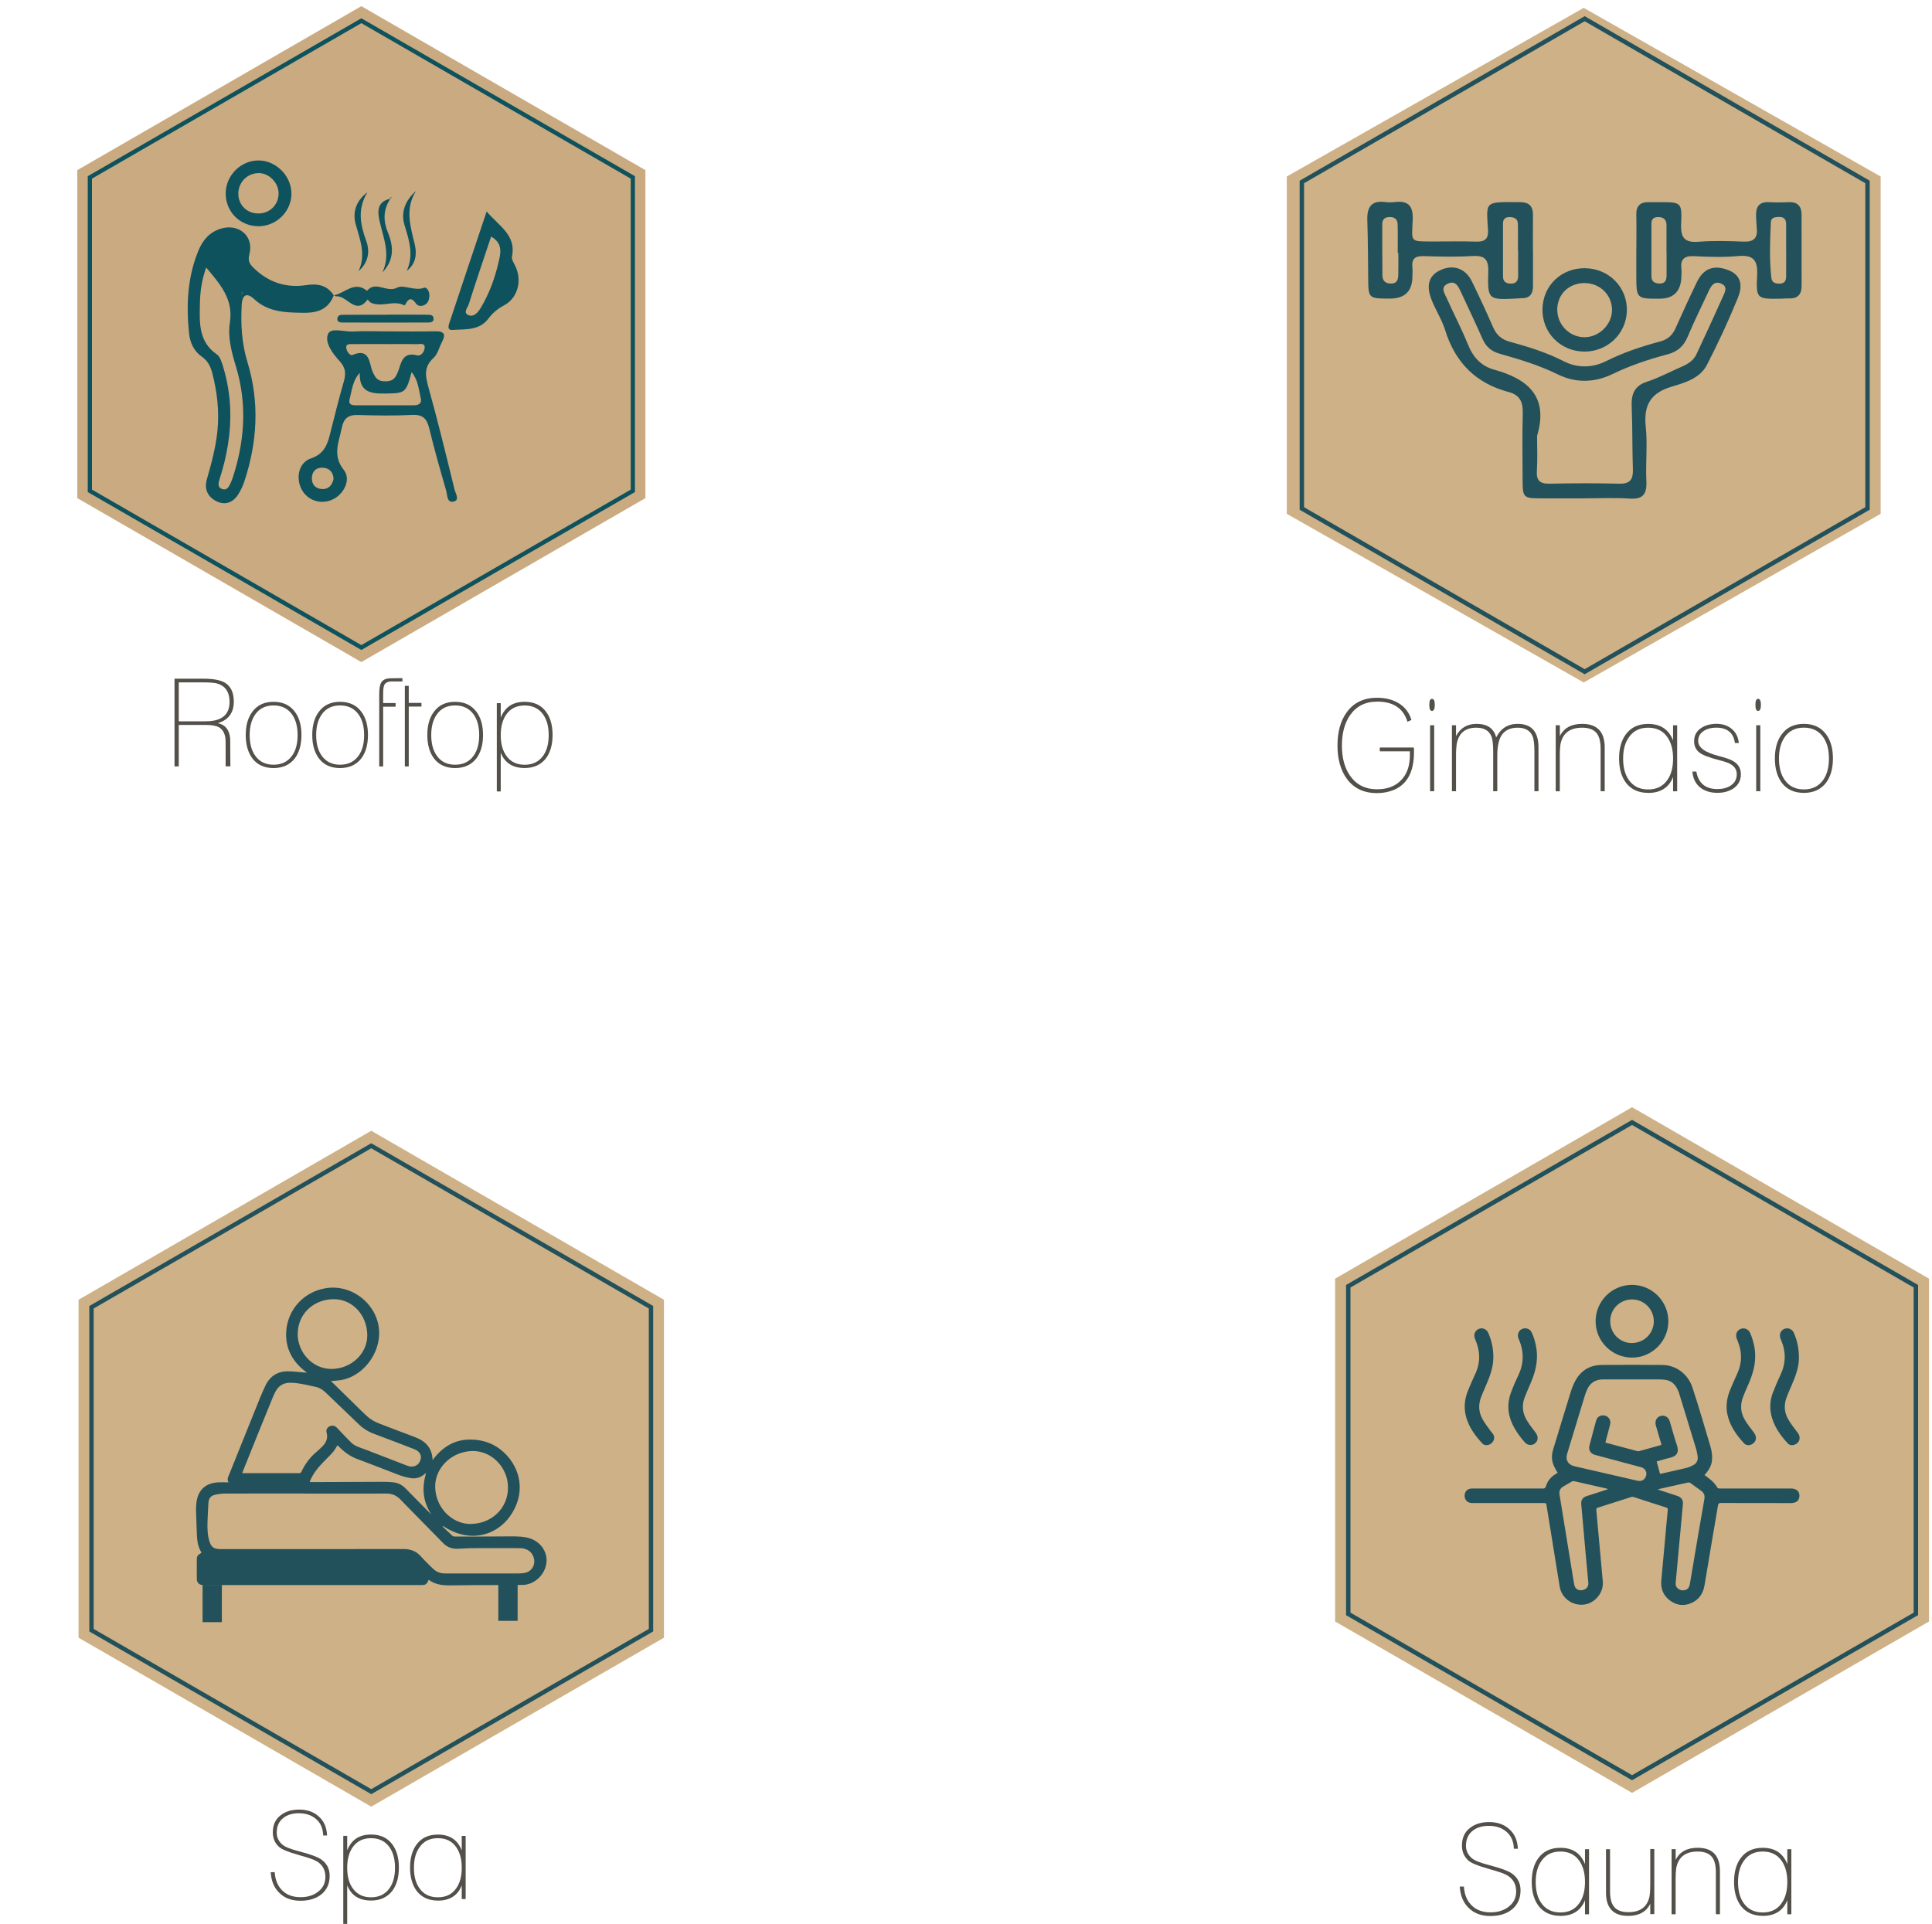 <svg width="246" height="245" viewBox="0 0 246 245" fill="none" xmlns="http://www.w3.org/2000/svg">
<path d="M82.179 63.435V21.665L46.01 0.785L9.841 21.665V63.435L46.01 84.314L82.179 63.435Z" fill="#CAAA80"/>
<path d="M42.509 37.582C41.553 40.111 39.308 39.859 37.321 39.8C35.565 39.746 33.803 39.424 32.38 38.103C31.467 37.254 30.85 37.448 30.774 38.844C30.646 41.298 30.774 43.715 31.5 46.083C33.068 51.212 32.778 56.297 31.102 61.34C30.919 61.899 30.656 62.441 30.345 62.94C29.69 63.988 28.691 64.385 27.585 63.843C26.473 63.295 25.968 62.334 26.344 61.023C26.935 58.966 27.493 56.91 27.697 54.761C27.928 52.297 27.649 49.896 27.031 47.517C26.822 46.706 26.478 45.965 25.732 45.449C24.679 44.724 24.191 43.629 24.067 42.41C23.707 38.822 23.868 35.283 25.275 31.889C25.828 30.563 26.677 29.57 28.1 29.124C30.366 28.415 32.348 30.042 31.763 32.34C31.532 33.237 31.773 33.602 32.294 34.118C34.169 35.965 36.446 36.701 38.991 36.309C40.5 36.078 41.644 36.331 42.503 37.609V37.577L42.509 37.582ZM26.258 34.064C25.673 35.675 25.479 37.184 25.453 38.715C25.404 41.105 25.265 43.505 27.611 45.133C28.036 45.428 28.234 46.131 28.406 46.69C28.943 48.457 29.249 50.272 29.314 52.13C29.416 55.137 28.906 58.048 27.993 60.905C27.837 61.399 27.611 62.06 28.304 62.285C28.959 62.5 29.201 61.872 29.421 61.388C29.588 61.007 29.711 60.61 29.829 60.212C31.199 55.728 31.414 51.217 30.049 46.69C29.496 44.859 28.975 42.963 29.271 41.073C29.738 38.092 28.041 36.202 26.258 34.07V34.064ZM30.979 37.308C30.898 37.26 30.812 37.211 30.732 37.168C30.721 37.249 30.694 37.335 30.705 37.415C30.705 37.448 30.812 37.501 30.828 37.491C30.887 37.442 30.93 37.373 30.979 37.313V37.308Z" fill="#0D525D"/>
<path d="M49.184 42.2C51.262 42.2 53.346 42.233 55.424 42.19C56.59 42.163 56.783 42.603 56.273 43.559C55.913 44.241 55.73 45.1 55.199 45.584C53.985 46.69 54.135 47.807 54.527 49.225C55.736 53.569 56.804 57.952 57.873 62.334C57.991 62.822 58.566 63.671 57.782 63.87C56.896 64.095 56.971 63.042 56.815 62.495C56.058 59.874 55.306 57.248 54.667 54.595C54.371 53.371 53.894 52.775 52.519 52.839C50.204 52.952 47.884 52.919 45.57 52.85C44.329 52.812 43.755 53.285 43.513 54.509C43.158 56.319 42.283 57.962 43.776 59.847C44.764 61.093 43.749 63.026 42.245 63.655C40.774 64.272 39.147 63.708 38.411 62.334C37.638 60.878 38.019 58.907 39.571 58.386C41.413 57.769 41.741 56.432 42.111 54.923C42.643 52.791 43.18 50.664 43.787 48.553C44.071 47.555 43.996 46.803 43.239 45.981C42.364 45.031 41.333 43.661 41.751 42.566C42.1 41.647 43.797 42.276 44.893 42.217C46.316 42.141 47.745 42.195 49.168 42.2H49.184ZM49.184 43.817C47.761 43.817 46.338 43.806 44.92 43.822C44.587 43.822 44.082 43.747 44.082 44.22C44.082 44.703 44.555 45.353 44.904 45.202C47.116 44.241 47.014 46.336 47.417 47.265C47.814 48.178 48.094 48.575 49.109 48.559C50.048 48.543 50.333 48.178 50.677 47.329C51.069 46.357 51.187 44.751 53.066 45.245C53.652 45.396 54.071 44.746 54.076 44.23C54.087 43.64 53.459 43.833 53.093 43.828C51.788 43.801 50.489 43.817 49.184 43.822V43.817ZM45.811 47.474C44.866 48.521 44.807 49.719 44.517 50.836C44.329 51.556 44.839 51.614 45.344 51.614C47.777 51.62 50.204 51.614 52.637 51.614C53.255 51.614 53.749 51.427 53.571 50.696C53.314 49.601 53.255 48.419 52.411 47.388C51.692 50.052 51.606 50.084 49.017 50.116C47.256 50.138 45.72 49.961 45.806 47.474H45.811ZM42.476 60.97C42.412 60.175 42.004 59.643 41.188 59.568C40.366 59.493 39.797 59.906 39.716 60.744C39.636 61.646 40.14 62.242 41.037 62.28C41.843 62.312 42.31 61.775 42.476 60.97Z" fill="#0D525D"/>
<path d="M61.96 26.933C63.619 28.855 65.762 29.978 65.187 32.69C65.118 33.028 65.413 33.468 65.595 33.839C66.508 35.692 65.966 37.937 64.162 38.898C63.34 39.338 62.728 39.854 62.18 40.579C61.025 42.12 59.237 41.905 57.62 42.018C56.842 42.072 57.143 41.347 57.277 40.949C58.786 36.395 60.316 31.852 61.965 26.933H61.96ZM62.534 30.128C61.562 33.039 60.59 35.88 59.688 38.742C59.554 39.166 58.925 39.827 59.64 40.128C60.311 40.412 60.843 39.822 61.197 39.231C62.309 37.383 63.039 35.364 63.506 33.286C63.732 32.292 64.081 30.998 62.534 30.128Z" fill="#0D525D"/>
<path d="M32.842 28.807C30.501 28.769 28.707 26.922 28.739 24.581C28.771 22.298 30.705 20.402 32.971 20.435C35.205 20.467 37.138 22.459 37.106 24.704C37.074 26.992 35.146 28.845 32.842 28.812V28.807ZM32.912 22.046C31.473 22.062 30.34 23.222 30.345 24.672C30.35 26.143 31.483 27.223 32.976 27.185C34.378 27.148 35.441 26.084 35.474 24.688C35.506 23.297 34.276 22.03 32.912 22.04V22.046Z" fill="#0D525D"/>
<path d="M42.508 37.582C42.508 37.582 42.508 37.609 42.508 37.614C43.91 37.346 45.118 35.713 46.735 37.034C47.836 35.692 49.232 37.34 50.591 36.626C51.391 36.202 52.787 37.099 54.001 36.648C54.328 36.524 54.667 37.093 54.672 37.544C54.678 38.028 54.565 38.527 54.135 38.79C53.775 39.016 53.238 39.043 52.986 38.678C52.417 37.85 52.014 37.963 51.611 38.774C51.59 38.823 51.498 38.892 51.477 38.882C50.124 38.189 48.657 39.145 47.304 38.586C47.111 38.506 46.971 38.296 46.81 38.146C45.258 40.219 44.179 37.582 42.815 37.738C42.718 37.748 42.605 37.636 42.503 37.582H42.508Z" fill="#0D525D"/>
<path d="M49.302 40.068C50.961 40.068 52.621 40.058 54.286 40.079C54.678 40.079 55.231 40.036 55.209 40.632C55.193 41.078 54.71 41.073 54.371 41.073C50.811 41.083 47.256 41.078 43.695 41.073C43.357 41.073 42.906 41.062 42.96 40.552C43.008 40.079 43.448 40.095 43.787 40.09C45.623 40.074 47.465 40.084 49.302 40.084C49.302 40.084 49.302 40.084 49.302 40.079V40.068Z" fill="#0D525D"/>
<path d="M46.783 24.489C45.5 26.568 45.854 28.56 46.628 30.665C47.116 31.986 46.934 33.415 45.656 34.526C46.633 32.426 45.838 30.526 45.29 28.555C44.861 26.992 45.36 25.553 46.778 24.489H46.783Z" fill="#0D525D"/>
<path d="M52.97 24.307C51.52 26.621 52.277 28.861 52.819 31.175C53.083 32.287 52.986 33.592 51.794 34.483C52.723 32.448 52.089 30.579 51.498 28.635C51.015 27.04 51.59 25.536 52.975 24.307H52.97Z" fill="#0D525D"/>
<path d="M49.721 25.3C48.765 26.691 48.786 28.141 49.409 29.656C50.134 31.428 50.183 33.146 48.684 34.698C49.737 32.502 48.889 30.493 48.389 28.399C48.126 27.287 47.788 25.708 49.694 25.311L49.721 25.295V25.3Z" fill="#0D525D"/>
<path d="M49.694 25.316C49.748 25.268 49.801 25.22 49.855 25.171C49.812 25.145 49.764 25.118 49.721 25.091C49.721 25.161 49.721 25.23 49.721 25.3L49.694 25.311V25.316Z" fill="#0D525D"/>
<path d="M30.979 37.308C30.93 37.373 30.887 37.442 30.828 37.485C30.812 37.496 30.705 37.442 30.705 37.41C30.694 37.33 30.721 37.244 30.732 37.163C30.812 37.211 30.898 37.26 30.979 37.303V37.308Z" fill="#0D525D"/>
<path d="M22.762 92.321V97.6H22.22V86.43H25.941C27.176 86.43 28.084 86.607 28.664 86.957C29.4 87.413 29.77 88.208 29.77 89.346C29.77 90.764 29.094 91.682 27.735 92.096C28.675 92.284 29.201 92.923 29.303 94.024C29.314 94.078 29.319 94.555 29.319 95.468L29.335 97.595H28.728V95.092C28.728 94.792 28.729 94.55 28.723 94.373C28.723 94.19 28.712 94.061 28.702 93.975C28.589 93.293 28.299 92.832 27.832 92.595C27.472 92.407 26.902 92.316 26.129 92.316H22.767L22.762 92.321ZM26.204 91.854C28.218 91.854 29.228 91.032 29.228 89.395C29.228 88.014 28.605 87.209 27.354 86.978C27.209 86.957 27.015 86.94 26.779 86.924C26.543 86.908 26.264 86.903 25.941 86.903H22.762V91.859H26.204V91.854Z" fill="#535049"/>
<path d="M32.128 90.646C32.751 89.797 33.648 89.373 34.829 89.373C36.011 89.373 36.918 89.797 37.547 90.646C38.105 91.392 38.384 92.375 38.384 93.6C38.384 94.824 38.105 95.812 37.547 96.569C36.902 97.396 36 97.81 34.829 97.81C33.658 97.81 32.745 97.396 32.128 96.569C31.569 95.812 31.29 94.824 31.29 93.6C31.29 92.375 31.569 91.392 32.128 90.646ZM32.488 96.225C33.025 96.999 33.809 97.385 34.834 97.385C35.86 97.385 36.644 96.999 37.197 96.225C37.665 95.565 37.895 94.695 37.895 93.61C37.895 92.525 37.665 91.666 37.197 90.995C36.65 90.222 35.86 89.835 34.834 89.835C33.809 89.835 33.019 90.222 32.488 90.995C32.02 91.666 31.79 92.536 31.79 93.61C31.79 94.684 32.02 95.565 32.488 96.225Z" fill="#535049"/>
<path d="M40.597 90.646C41.22 89.797 42.117 89.373 43.298 89.373C44.48 89.373 45.387 89.797 46.015 90.646C46.574 91.392 46.853 92.375 46.853 93.6C46.853 94.824 46.574 95.812 46.015 96.569C45.371 97.396 44.469 97.81 43.298 97.81C42.127 97.81 41.214 97.396 40.597 96.569C40.038 95.812 39.759 94.824 39.759 93.6C39.759 92.375 40.038 91.392 40.597 90.646ZM40.957 96.225C41.494 96.999 42.278 97.385 43.303 97.385C44.329 97.385 45.113 96.999 45.666 96.225C46.134 95.565 46.364 94.695 46.364 93.61C46.364 92.525 46.134 91.666 45.666 90.995C45.119 90.222 44.329 89.835 43.303 89.835C42.278 89.835 41.488 90.222 40.957 90.995C40.489 91.666 40.258 92.536 40.258 93.61C40.258 94.684 40.489 95.565 40.957 96.225Z" fill="#535049"/>
<path d="M48.529 86.935C48.733 86.564 49.157 86.376 49.812 86.376L51.241 86.36V86.779H49.887C49.399 86.779 49.082 86.935 48.926 87.241C48.835 87.445 48.786 87.826 48.786 88.385V89.529H50.371V89.996H48.786V97.606H48.287V88.412C48.287 87.708 48.367 87.214 48.529 86.935Z" fill="#535049"/>
<path d="M52.046 87.338V89.513H53.663V89.98H52.046V97.606H51.547V87.338H52.046Z" fill="#535049"/>
<path d="M55.247 90.646C55.87 89.797 56.767 89.373 57.948 89.373C59.13 89.373 60.037 89.797 60.666 90.646C61.224 91.392 61.503 92.375 61.503 93.6C61.503 94.824 61.224 95.812 60.666 96.569C60.021 97.396 59.119 97.81 57.948 97.81C56.777 97.81 55.864 97.396 55.247 96.569C54.688 95.812 54.409 94.824 54.409 93.6C54.409 92.375 54.688 91.392 55.247 90.646ZM55.607 96.225C56.144 96.999 56.928 97.385 57.953 97.385C58.979 97.385 59.763 96.999 60.316 96.225C60.784 95.565 61.015 94.695 61.015 93.61C61.015 92.525 60.784 91.666 60.316 90.995C59.769 90.222 58.979 89.835 57.953 89.835C56.928 89.835 56.138 90.222 55.607 90.995C55.139 91.666 54.909 92.536 54.909 93.61C54.909 94.684 55.139 95.565 55.607 96.225Z" fill="#535049"/>
<path d="M63.259 89.545H63.759V91.392C64.285 90.044 65.3 89.373 66.804 89.373C67.996 89.373 68.898 89.792 69.521 90.63C70.08 91.376 70.359 92.364 70.359 93.594C70.359 94.824 70.08 95.807 69.521 96.564C68.877 97.391 67.974 97.804 66.804 97.804C65.289 97.804 64.274 97.155 63.759 95.86V100.785H63.259V89.54V89.545ZM64.457 96.231C64.994 97.004 65.778 97.391 66.804 97.391C67.829 97.391 68.614 97.004 69.167 96.231C69.634 95.57 69.865 94.7 69.865 93.616C69.865 92.531 69.634 91.671 69.167 91C68.619 90.227 67.829 89.84 66.804 89.84C65.778 89.84 64.989 90.227 64.457 91C63.99 91.671 63.759 92.541 63.759 93.616C63.759 94.69 63.99 95.57 64.457 96.231Z" fill="#535049"/>
<path d="M80.579 62.506V22.594L46.01 2.638L11.441 22.594V62.506L46.01 82.462L80.579 62.506Z" stroke="#0D525D" stroke-width="0.537" stroke-miterlimit="10"/>
<path d="M239.462 65.434V22.478L201.652 1L163.843 22.478V65.434L201.652 86.912L239.462 65.434Z" fill="#CEB186"/>
<path d="M201.697 63.465C199.901 63.465 198.1 63.465 196.304 63.465C193.921 63.459 193.876 63.415 193.87 60.947C193.87 58.189 193.814 55.425 193.893 52.667C193.937 51.263 193.562 50.312 192.119 49.931C187.929 48.829 185.288 46.172 184.007 42.032C183.576 40.633 182.714 39.374 182.211 37.992C181.685 36.554 181.758 35.161 183.402 34.4C185.059 33.634 186.608 34.182 187.414 35.833C188.337 37.735 189.243 39.654 190.077 41.595C190.519 42.625 191.146 43.223 192.259 43.525C194.609 44.163 196.925 44.885 199.118 46.009C200.858 46.899 202.788 46.854 204.523 45.981C206.721 44.879 209.026 44.118 211.382 43.486C212.344 43.229 212.937 42.709 213.334 41.825C214.224 39.833 215.13 37.847 216.081 35.889C216.926 34.149 218.252 33.696 220.07 34.4C221.872 35.1 221.833 36.588 221.284 37.925C220.098 40.829 218.778 43.693 217.334 46.479C216.445 48.197 214.52 48.74 212.842 49.243C210.156 50.049 209.267 51.61 209.552 54.334C209.793 56.623 209.519 58.956 209.631 61.261C209.709 62.906 209.222 63.616 207.471 63.493C205.552 63.364 203.622 63.465 201.692 63.465H201.697ZM195.711 55.498C195.711 56.975 195.789 58.458 195.688 59.923C195.599 61.199 196.075 61.624 197.322 61.596C200.276 61.535 203.23 61.524 206.184 61.596C207.588 61.636 207.958 61.02 207.913 59.75C207.823 57.121 207.874 54.491 207.762 51.861C207.695 50.284 208.014 49.159 209.72 48.605C211.236 48.119 212.657 47.33 214.134 46.698C214.923 46.356 215.634 45.914 216.003 45.12C217.144 42.681 218.28 40.236 219.377 37.774C219.617 37.231 220.048 36.51 219.17 36.124C218.297 35.732 217.894 36.364 217.575 37.052C216.685 38.971 215.734 40.868 214.918 42.821C214.408 44.051 213.659 44.767 212.338 45.12C209.921 45.758 207.555 46.552 205.289 47.649C203.046 48.734 200.634 48.796 198.391 47.694C196.007 46.524 193.507 45.763 190.978 45.053C189.887 44.751 189.204 44.152 188.757 43.134C187.878 41.136 186.933 39.173 186.021 37.192C185.685 36.47 185.327 35.67 184.337 36.129C183.363 36.582 183.928 37.343 184.197 37.942C185.087 39.934 186.105 41.869 186.922 43.889C187.571 45.5 188.6 46.625 190.256 47.078C194.598 48.27 197.199 50.552 195.716 55.498H195.711Z" fill="#22515B"/>
<path d="M195.196 31.821C195.196 33.36 195.196 34.904 195.196 36.443C195.196 37.461 194.749 38.009 193.686 37.981C193.495 37.975 193.3 38.004 193.109 38.015C189.49 38.194 189.4 38.194 189.501 34.591C189.545 32.923 188.969 32.51 187.419 32.605C185.372 32.728 183.313 32.683 181.26 32.616C180.169 32.582 179.721 32.974 179.839 34.054C179.883 34.434 179.844 34.826 179.839 35.206C179.839 37.093 178.871 38.033 176.935 38.026C174.233 38.015 174.233 38.004 174.21 35.396C174.188 32.957 174.182 30.518 174.098 28.084C174.042 26.422 174.568 25.477 176.415 25.734C176.795 25.785 177.187 25.779 177.567 25.734C179.302 25.522 179.951 26.188 179.878 28.006C179.76 30.932 179.43 30.736 182.675 30.753C184.41 30.758 186.144 30.708 187.873 30.77C188.969 30.809 189.545 30.529 189.467 29.281C189.238 25.544 188.98 25.718 193.574 25.745C194.709 25.751 195.207 26.277 195.191 27.396C195.168 28.873 195.191 30.35 195.185 31.827L195.196 31.821ZM178.048 32.207C178.048 32.207 177.998 32.207 177.97 32.207C177.97 30.993 177.992 29.774 177.959 28.56C177.942 27.961 177.606 27.637 176.969 27.642C176.342 27.642 176.001 27.911 176.001 28.548C176.001 30.73 176.001 32.912 176.023 35.094C176.034 35.782 176.431 36.124 177.148 36.107C177.981 36.084 178.026 35.492 178.043 34.904C178.065 34.009 178.048 33.108 178.048 32.213V32.207ZM193.305 31.944C193.305 31.944 193.288 31.944 193.277 31.944C193.277 30.792 193.3 29.634 193.266 28.481C193.249 27.832 192.79 27.653 192.203 27.648C191.627 27.642 191.375 27.933 191.375 28.459C191.369 30.702 191.369 32.946 191.375 35.195C191.375 35.822 191.711 36.101 192.337 36.118C193.12 36.135 193.316 35.693 193.305 35.022C193.294 33.998 193.305 32.968 193.305 31.944Z" fill="#22515B"/>
<path d="M208.355 31.771C208.355 30.3 208.383 28.823 208.349 27.351C208.321 26.199 208.864 25.712 209.977 25.745C210.425 25.762 210.873 25.745 211.326 25.745C214.073 25.745 214.179 25.745 214.056 28.526C213.983 30.266 214.487 30.932 216.288 30.786C218.202 30.635 220.132 30.697 222.056 30.77C223.326 30.814 223.813 30.294 223.69 29.074C223.64 28.565 223.623 28.05 223.601 27.541C223.55 26.4 223.936 25.678 225.24 25.745C226.073 25.79 226.907 25.785 227.741 25.745C228.893 25.69 229.385 26.26 229.391 27.357C229.391 30.367 229.391 33.382 229.397 36.392C229.397 37.506 228.888 38.054 227.752 38.004C227.433 37.987 227.114 38.032 226.79 38.037C223.707 38.087 223.584 38.082 223.735 35.055C223.835 33.097 223.231 32.426 221.268 32.61C219.421 32.778 217.547 32.717 215.695 32.621C214.403 32.56 213.938 33.063 214.095 34.289C214.129 34.54 214.095 34.803 214.095 35.055C214.088 37.036 213.163 38.03 211.32 38.037C208.372 38.048 208.355 38.032 208.349 35.05C208.349 33.959 208.349 32.873 208.349 31.782L208.355 31.771ZM227.427 31.978C227.427 30.826 227.427 29.679 227.427 28.526C227.427 27.899 227.12 27.603 226.476 27.631C226.001 27.653 225.508 27.704 225.48 28.28C225.374 30.641 225.279 33.002 225.542 35.357C225.615 36.029 226.085 36.141 226.65 36.118C227.22 36.096 227.422 35.732 227.427 35.234C227.438 34.149 227.427 33.063 227.433 31.978H227.427ZM212.204 32.129C212.204 32.129 212.198 32.129 212.193 32.129C212.193 30.977 212.193 29.824 212.193 28.672C212.193 27.955 211.824 27.642 211.113 27.648C210.548 27.648 210.274 27.922 210.274 28.453C210.268 30.691 210.268 32.935 210.274 35.173C210.274 35.794 210.638 36.079 211.247 36.107C212.042 36.146 212.21 35.665 212.204 35.01C212.198 34.048 212.204 33.091 212.204 32.129Z" fill="#22515B"/>
<path d="M201.899 34.16C204.92 34.221 207.253 36.655 207.146 39.637C207.04 42.535 204.662 44.79 201.725 44.773C198.698 44.756 196.349 42.373 196.399 39.369C196.455 36.347 198.827 34.093 201.893 34.154L201.899 34.16ZM201.776 36.045C199.795 36.045 198.335 37.427 198.284 39.352C198.234 41.299 199.812 42.938 201.742 42.944C203.655 42.949 205.3 41.282 205.255 39.385C205.211 37.505 203.689 36.051 201.77 36.051L201.776 36.045Z" fill="#22515B"/>
<path d="M175.346 89.352C173.847 89.352 172.7 89.928 171.9 91.08C171.212 92.07 170.865 93.357 170.865 94.941C170.865 96.524 171.212 97.805 171.9 98.784C172.7 99.937 173.847 100.513 175.346 100.513C176.661 100.513 177.69 100.116 178.434 99.321C179.156 98.56 179.52 97.509 179.52 96.177V95.679H175.687V95.192H180.023C180.034 95.299 180.04 95.405 180.04 95.5V95.791C180.04 98.264 179.195 99.858 177.506 100.58C176.829 100.86 176.107 101 175.34 101C173.662 101 172.381 100.395 171.497 99.187C170.702 98.096 170.3 96.686 170.3 94.946C170.3 93.206 170.691 91.785 171.48 90.705C172.364 89.475 173.656 88.859 175.346 88.859C176.392 88.859 177.293 89.083 178.048 89.525C178.871 90.012 179.425 90.728 179.716 91.679L179.212 91.919C178.692 90.202 177.405 89.346 175.346 89.346V89.352Z" fill="#53504A"/>
<path d="M182.334 88.993C182.569 88.993 182.692 89.245 182.692 89.754C182.692 90.263 182.574 90.532 182.334 90.532C182.093 90.532 181.993 90.275 181.993 89.754C181.993 89.234 182.105 88.993 182.334 88.993ZM182.093 92.361H182.614V100.759H182.093V92.361Z" fill="#53504A"/>
<path d="M184.874 92.361H185.394V93.738C185.942 92.703 186.821 92.182 188.018 92.182C189.378 92.182 190.206 92.753 190.508 93.9C191.09 92.759 192.002 92.182 193.244 92.182C195.012 92.182 195.895 93.184 195.895 95.192V100.759H195.375V95.718C195.375 94.784 195.297 94.124 195.135 93.749C194.832 93.027 194.2 92.669 193.232 92.669C192.265 92.669 191.526 93.033 191.118 93.766C190.804 94.336 190.648 95.159 190.648 96.239V100.759H190.127V95.718C190.127 94.784 190.049 94.124 189.887 93.749C189.585 93.027 188.947 92.669 187.979 92.669C186.547 92.669 185.708 93.38 185.473 94.801C185.45 94.963 185.433 95.164 185.417 95.405C185.4 95.645 185.394 95.925 185.394 96.239V100.759H184.874V92.361Z" fill="#53504A"/>
<path d="M198.094 92.361H198.615V93.738C199.14 92.703 200.086 92.182 201.445 92.182C203.364 92.182 204.327 93.184 204.327 95.192V100.759H203.806V95.366C203.806 94.471 203.644 93.816 203.32 93.396C202.939 92.91 202.324 92.669 201.457 92.669C199.873 92.669 198.95 93.385 198.687 94.817C198.665 94.98 198.648 95.181 198.631 95.422C198.615 95.662 198.609 95.948 198.609 96.272V100.765H198.089V92.367L198.094 92.361Z" fill="#53504A"/>
<path d="M209.86 100.972C208.64 100.972 207.695 100.541 207.029 99.679C206.447 98.891 206.156 97.861 206.156 96.585C206.156 95.31 206.447 94.269 207.029 93.497C207.678 92.624 208.618 92.188 209.86 92.188C211.426 92.188 212.484 92.887 213.032 94.292V92.367H213.552V100.765H213.032V98.952C212.495 100.3 211.438 100.977 209.86 100.977V100.972ZM207.398 99.327C207.958 100.132 208.78 100.535 209.86 100.535C210.94 100.535 211.751 100.132 212.305 99.327C212.792 98.639 213.032 97.732 213.032 96.602C213.032 95.472 212.792 94.577 212.305 93.878C211.756 93.072 210.94 92.669 209.86 92.669C208.78 92.669 207.969 93.072 207.415 93.878C206.917 94.566 206.671 95.472 206.671 96.602C206.671 97.732 206.911 98.639 207.398 99.327Z" fill="#53504A"/>
<path d="M218.666 100.485C219.343 100.485 219.908 100.339 220.35 100.049C220.876 99.713 221.144 99.226 221.144 98.577C221.144 97.799 220.591 97.262 219.477 96.96C219.444 96.949 219.393 96.932 219.326 96.91C219.253 96.888 219.164 96.865 219.041 96.843C217.67 96.49 216.786 96.155 216.389 95.841C215.936 95.489 215.712 95.002 215.712 94.387C215.712 93.654 216.02 93.089 216.635 92.692C217.172 92.345 217.821 92.177 218.576 92.177C219.332 92.177 219.998 92.395 220.501 92.826C221.021 93.257 221.323 93.855 221.407 94.622H220.904C220.73 93.318 219.93 92.663 218.509 92.663C217.916 92.663 217.407 92.792 216.988 93.049C216.478 93.363 216.227 93.799 216.227 94.353C216.227 95.192 217.083 95.825 218.8 96.255C218.823 96.278 218.873 96.294 218.962 96.306C219.846 96.529 220.462 96.764 220.809 96.999C221.379 97.374 221.665 97.911 221.665 98.611C221.665 99.366 221.351 99.959 220.725 100.401C220.154 100.776 219.472 100.966 218.688 100.966C217.793 100.966 217.06 100.737 216.49 100.289C215.897 99.814 215.561 99.137 215.488 98.253H215.992C216.26 99.741 217.155 100.485 218.677 100.485H218.666Z" fill="#53504A"/>
<path d="M223.858 88.993C224.093 88.993 224.216 89.245 224.216 89.754C224.216 90.263 224.098 90.532 223.858 90.532C223.617 90.532 223.517 90.275 223.517 89.754C223.517 89.234 223.629 88.993 223.858 88.993ZM223.617 92.361H224.138V100.759H223.617V92.361Z" fill="#53504A"/>
<path d="M226.868 93.508C227.517 92.624 228.451 92.182 229.682 92.182C230.913 92.182 231.858 92.624 232.513 93.508C233.095 94.286 233.386 95.31 233.386 96.585C233.386 97.861 233.095 98.89 232.513 99.679C231.842 100.541 230.902 100.972 229.682 100.972C228.462 100.972 227.511 100.541 226.868 99.679C226.286 98.89 225.995 97.861 225.995 96.585C225.995 95.31 226.286 94.286 226.868 93.508ZM227.243 99.321C227.802 100.127 228.619 100.53 229.688 100.53C230.756 100.53 231.573 100.127 232.149 99.321C232.636 98.633 232.877 97.727 232.877 96.597C232.877 95.466 232.636 94.571 232.149 93.872C231.579 93.066 230.756 92.663 229.688 92.663C228.619 92.663 227.797 93.066 227.243 93.872C226.756 94.571 226.515 95.478 226.515 96.597C226.515 97.716 226.756 98.633 227.243 99.321Z" fill="#53504A"/>
<path d="M201.775 85.866L165.483 64.914V23.01L165.622 22.931L201.775 2.057L238.068 23.01V64.914L237.929 64.992L201.775 85.866ZM166.042 64.59L201.775 85.217L237.509 64.59V23.334L201.775 2.706L166.042 23.334V64.595V64.59Z" fill="#22515B"/>
<path d="M34.977 238.425C35.042 239.394 35.358 240.165 35.93 240.738C36.503 241.311 37.285 241.6 38.276 241.6C39.143 241.6 39.866 241.386 40.444 240.952C41.103 240.475 41.435 239.828 41.435 239.003C41.435 238.178 41.087 237.504 40.396 237.07C40.053 236.845 39.314 236.577 38.163 236.267C38.153 236.256 38.088 236.235 37.96 236.203C36.68 235.844 35.866 235.507 35.529 235.196C35.004 234.719 34.736 234.109 34.736 233.354C34.736 232.406 35.068 231.678 35.727 231.175C36.337 230.693 37.119 230.447 38.083 230.447C39.127 230.447 39.962 230.741 40.594 231.33C41.242 231.898 41.595 232.701 41.649 233.745H41.151C41.13 232.845 40.824 232.144 40.235 231.641C39.668 231.153 38.94 230.912 38.051 230.912C37.226 230.912 36.557 231.116 36.054 231.528C35.507 231.962 35.234 232.578 35.234 233.381C35.234 233.959 35.459 234.457 35.92 234.88C36.262 235.191 36.996 235.485 38.126 235.774C38.147 235.785 38.174 235.79 38.211 235.796C38.249 235.801 38.292 235.812 38.345 235.833C39.534 236.154 40.353 236.449 40.798 236.727C41.585 237.231 41.976 237.948 41.976 238.874C41.976 239.903 41.606 240.706 40.862 241.284C40.193 241.798 39.325 242.055 38.26 242.055C37.135 242.055 36.241 241.723 35.582 241.064C34.913 240.433 34.538 239.549 34.469 238.414H34.977V238.425Z" fill="#53504A"/>
<path d="M43.71 233.793H44.208V235.635C44.733 234.291 45.745 233.622 47.244 233.622C48.433 233.622 49.333 234.039 49.954 234.875C50.511 235.619 50.789 236.604 50.789 237.83C50.789 239.057 50.511 240.036 49.954 240.791C49.311 241.616 48.412 242.028 47.244 242.028C45.734 242.028 44.722 241.38 44.208 240.09V245H43.71V233.788V233.793ZM44.904 240.459C45.44 241.231 46.222 241.616 47.244 241.616C48.267 241.616 49.049 241.231 49.6 240.459C50.066 239.801 50.296 238.933 50.296 237.852C50.296 236.77 50.066 235.914 49.6 235.244C49.054 234.473 48.267 234.088 47.244 234.088C46.222 234.088 45.435 234.473 44.904 235.244C44.439 235.914 44.208 236.781 44.208 237.852C44.208 238.923 44.439 239.801 44.904 240.459Z" fill="#53504A"/>
<path d="M55.758 242.034C54.591 242.034 53.686 241.621 53.049 240.797C52.492 240.042 52.213 239.057 52.213 237.836C52.213 236.615 52.492 235.619 53.049 234.88C53.67 234.045 54.569 233.627 55.758 233.627C57.257 233.627 58.269 234.297 58.794 235.64V233.799H59.292V241.836H58.794V240.101C58.28 241.391 57.268 242.039 55.758 242.039V242.034ZM53.402 240.459C53.937 241.231 54.725 241.616 55.758 241.616C56.791 241.616 57.568 241.231 58.098 240.459C58.564 239.801 58.794 238.933 58.794 237.852C58.794 236.77 58.564 235.914 58.098 235.244C57.573 234.473 56.791 234.088 55.758 234.088C54.725 234.088 53.948 234.473 53.418 235.244C52.941 235.903 52.706 236.77 52.706 237.852C52.706 238.933 52.936 239.801 53.402 240.459Z" fill="#53504A"/>
<path d="M84.54 208.557V165.521L47.27 144L10 165.521V208.557L47.27 230.073L84.54 208.557Z" fill="#CEB186"/>
<path d="M56.34 194.391C56.76 194.789 57.175 195.187 57.602 195.575C57.673 195.641 57.801 195.674 57.9 195.674C60.274 195.674 62.648 195.669 65.022 195.652C65.841 195.652 66.66 195.652 67.457 195.901C68.769 196.322 69.648 197.512 69.593 198.812C69.527 200.411 68.132 201.817 66.528 201.839C64.602 201.867 62.676 201.845 60.745 201.856C59.555 201.861 58.365 201.894 57.17 201.894C56.257 201.894 55.366 201.762 54.586 201.181C54.541 201.269 54.508 201.335 54.48 201.402C54.353 201.701 54.132 201.85 53.805 201.85C53.711 201.85 53.617 201.85 53.529 201.85C44.376 201.85 35.223 201.85 26.076 201.85C25.97 201.85 25.871 201.85 25.771 201.85C25.367 201.822 25.068 201.535 25.063 201.131C25.052 200.256 25.052 199.382 25.063 198.508C25.063 198.17 25.174 198.043 25.661 197.727C25.196 196.991 25.091 196.167 25.063 195.326C25.03 194.319 24.985 193.317 24.958 192.31C24.952 192.006 24.974 191.696 25.008 191.391C25.185 189.775 26.153 188.862 27.78 188.774C28.195 188.752 28.61 188.774 29.108 188.774C28.87 188.386 29.047 188.104 29.163 187.816C30.464 184.585 31.759 181.359 33.059 178.132C33.286 177.573 33.53 177.02 33.79 176.472C34.371 175.238 35.361 174.607 36.723 174.635C37.42 174.646 38.112 174.735 38.809 174.79C38.87 174.79 38.936 174.795 39.08 174.801C38.947 174.696 38.87 174.64 38.792 174.58C37.193 173.318 36.335 171.663 36.44 169.638C36.59 166.749 38.709 164.48 41.52 164.043C45.101 163.484 48.46 166.478 48.272 170.053C48.133 172.715 46.113 175.183 43.612 175.714C43.136 175.814 42.638 175.819 42.146 175.869C42.146 175.847 42.14 175.869 42.146 175.88C43.07 176.782 43.994 177.69 44.918 178.592C45.51 179.173 46.091 179.759 46.7 180.324C47.176 180.766 47.735 181.076 48.343 181.303C49.816 181.857 51.276 182.443 52.754 182.98C54.126 183.478 55.023 184.33 55.084 185.935C56.34 184.247 57.928 183.268 60.036 183.323C61.619 183.362 63.036 183.893 64.192 184.989C66.339 187.02 66.965 190.19 64.967 193.051C63.279 195.464 59.904 196.648 56.417 194.335C56.395 194.363 56.367 194.385 56.345 194.413L56.34 194.391ZM38.842 190.218C38.842 190.218 38.842 190.202 38.842 190.196C35.444 190.196 32.047 190.19 28.649 190.202C28.189 190.202 27.719 190.268 27.276 190.384C26.812 190.506 26.568 190.877 26.54 191.364C26.496 192.155 26.446 192.941 26.424 193.732C26.397 194.562 26.408 195.392 26.64 196.2C26.878 197.019 27.227 197.274 28.068 197.274C35.832 197.274 43.596 197.279 51.359 197.263C52.245 197.263 52.981 197.512 53.573 198.181C53.805 198.447 54.054 198.701 54.303 198.95C54.613 199.26 54.912 199.576 55.244 199.863C55.648 200.218 56.13 200.378 56.683 200.373C59.771 200.367 62.864 200.373 65.952 200.373C66.24 200.373 66.533 200.362 66.81 200.306C67.684 200.129 68.177 199.354 67.988 198.486C67.817 197.667 67.147 197.157 66.201 197.152C64.198 197.146 62.2 197.141 60.197 197.152C59.516 197.152 58.841 197.224 58.16 197.229C57.485 197.229 56.91 197.014 56.417 196.499C54.619 194.64 52.776 192.819 50.983 190.954C50.468 190.423 49.898 190.196 49.174 190.202C45.732 190.218 42.284 190.207 38.842 190.207V190.218ZM30.835 187.59C30.94 187.595 30.995 187.606 31.05 187.606C33.386 187.606 35.727 187.606 38.062 187.606C38.261 187.606 38.338 187.518 38.41 187.363C38.847 186.433 39.445 185.625 40.231 184.95C40.535 184.69 40.834 184.424 41.111 184.131C41.548 183.666 41.769 183.129 41.592 182.471C41.493 182.106 41.62 181.834 41.919 181.663C42.218 181.491 42.566 181.519 42.826 181.751C42.959 181.868 43.075 182.006 43.197 182.133C43.701 182.659 44.193 183.19 44.708 183.699C45.2 184.186 45.87 184.347 46.495 184.585C48.283 185.276 50.07 185.968 51.857 186.654C52.588 186.937 53.258 186.671 53.512 186.001C53.755 185.354 53.468 184.817 52.715 184.535C51.022 183.887 49.328 183.223 47.63 182.598C46.871 182.316 46.218 181.901 45.643 181.342C44.254 180.003 42.859 178.68 41.471 177.341C41.111 176.998 40.712 176.727 40.231 176.622C39.368 176.433 38.505 176.223 37.63 176.124C36.097 175.952 35.383 176.373 34.797 177.795C33.568 180.772 32.379 183.76 31.172 186.748C31.067 187.014 30.962 187.28 30.84 187.59H30.835ZM59.931 194.07C62.521 194.053 64.685 192.149 64.685 189.421C64.685 186.926 62.654 184.767 60.191 184.784C57.585 184.801 55.405 186.854 55.41 189.299C55.421 191.906 57.474 194.081 59.926 194.075L59.931 194.07ZM42.505 165.449C40.021 165.438 37.923 167.236 37.907 169.881C37.89 172.123 39.694 174.314 42.173 174.331C44.697 174.342 46.777 172.394 46.766 170.047C46.755 167.469 44.874 165.443 42.505 165.449ZM39.423 188.718C39.523 188.73 39.584 188.741 39.65 188.741C42.533 188.73 45.422 188.713 48.305 188.707C48.869 188.707 49.439 188.707 50.004 188.763C50.629 188.818 51.177 189.073 51.631 189.537C52.66 190.6 53.711 191.646 54.752 192.697C54.796 192.742 54.851 192.78 54.895 192.819C53.833 191.192 53.689 189.46 54.259 187.584C54.165 187.645 54.126 187.667 54.099 187.695C53.578 188.154 52.964 188.342 52.289 188.231C51.785 188.148 51.288 188.016 50.812 187.839C49.068 187.186 47.347 186.483 45.599 185.846C44.675 185.509 43.9 184.978 43.219 184.286C43.136 184.203 43.053 184.125 42.97 184.048C42.788 184.336 42.644 184.607 42.456 184.845C42.267 185.088 42.046 185.299 41.83 185.52C41.565 185.797 41.294 186.062 41.028 186.339C40.369 187.031 39.799 187.783 39.423 188.718Z" fill="#22515B"/>
<path d="M51.952 200.373H51.592C43.407 200.373 35.223 200.373 27.038 200.373C26.48 200.373 26.435 200.306 26.574 199.714C26.95 199.769 27.321 199.858 27.697 199.88C28.256 199.919 28.815 199.924 29.368 199.924C36.695 199.913 44.022 199.902 51.348 199.88C51.686 199.88 51.78 200.14 51.946 200.373H51.952Z" fill="#22515B"/>
<path d="M28.25 201.828H25.793V206.576H28.25V201.828Z" fill="#22515B"/>
<path d="M65.908 201.662H63.451V206.41H65.908V201.662Z" fill="#22515B"/>
<path d="M47.27 228.484L11.372 207.76V166.312L11.511 166.235L47.27 145.588L83.168 166.312V207.76L83.029 207.838L47.27 228.484ZM11.926 207.439L47.27 227.842L82.614 207.439V166.633L47.27 146.23L11.926 166.633V207.445V207.439Z" fill="#22515B"/>
<path d="M186.396 240.258C186.462 241.257 186.788 242.052 187.379 242.642C187.969 243.233 188.775 243.531 189.796 243.531C190.69 243.531 191.435 243.31 192.031 242.863C192.71 242.372 193.052 241.704 193.052 240.854C193.052 240.004 192.693 239.309 191.981 238.862C191.628 238.63 190.866 238.354 189.68 238.034C189.669 238.023 189.603 238.001 189.47 237.968C188.151 237.598 187.312 237.251 186.965 236.931C186.424 236.439 186.148 235.81 186.148 235.032C186.148 234.055 186.49 233.305 187.169 232.786C187.798 232.289 188.604 232.035 189.597 232.035C190.673 232.035 191.534 232.339 192.185 232.946C192.853 233.531 193.217 234.359 193.273 235.435H192.759C192.737 234.508 192.423 233.785 191.816 233.266C191.231 232.764 190.48 232.516 189.564 232.516C188.714 232.516 188.024 232.725 187.506 233.15C186.943 233.597 186.661 234.232 186.661 235.06C186.661 235.656 186.893 236.169 187.368 236.605C187.721 236.925 188.477 237.229 189.641 237.527C189.663 237.538 189.691 237.543 189.73 237.549C189.768 237.554 189.812 237.565 189.868 237.587C191.093 237.918 191.937 238.222 192.395 238.509C193.206 239.028 193.609 239.767 193.609 240.722C193.609 241.782 193.228 242.609 192.461 243.205C191.772 243.735 190.877 244 189.779 244C188.62 244 187.699 243.658 187.02 242.979C186.33 242.328 185.944 241.417 185.872 240.247H186.396V240.258Z" fill="#53504A"/>
<path d="M198.687 243.978C197.483 243.978 196.551 243.553 195.894 242.703C195.32 241.925 195.033 240.91 195.033 239.651C195.033 238.393 195.32 237.366 195.894 236.605C196.534 235.744 197.461 235.313 198.687 235.313C200.232 235.313 201.275 236.003 201.816 237.389V235.49H202.329V243.774H201.816V241.986C201.286 243.316 200.243 243.983 198.687 243.983V243.978ZM196.258 242.355C196.81 243.15 197.621 243.547 198.687 243.547C199.752 243.547 200.552 243.15 201.098 242.355C201.578 241.677 201.816 240.783 201.816 239.668C201.816 238.553 201.578 237.67 201.098 236.98C200.557 236.185 199.752 235.788 198.687 235.788C197.621 235.788 196.821 236.185 196.275 236.98C195.784 237.659 195.541 238.553 195.541 239.668C195.541 240.783 195.778 241.677 196.258 242.355Z" fill="#53504A"/>
<path d="M210.64 243.757H210.127V242.449C209.608 243.47 208.675 243.984 207.334 243.984C205.441 243.984 204.492 243.001 204.492 241.031V235.49H205.005V240.849C205.005 241.737 205.171 242.389 205.497 242.792C205.855 243.266 206.468 243.509 207.329 243.509C208.891 243.509 209.796 242.808 210.05 241.401C210.072 241.241 210.088 241.042 210.105 240.805C210.121 240.567 210.127 240.281 210.127 239.949V235.463H210.64V243.763V243.757Z" fill="#53504A"/>
<path d="M212.848 235.485H213.361V236.842C213.88 235.821 214.812 235.308 216.153 235.308C218.046 235.308 218.996 236.296 218.996 238.277V243.768H218.482V238.448C218.482 237.565 218.322 236.92 218.002 236.506C217.627 236.026 217.02 235.788 216.164 235.788C214.603 235.788 213.692 236.495 213.433 237.907C213.411 238.067 213.394 238.266 213.377 238.503C213.361 238.741 213.355 239.022 213.355 239.342V243.774H212.842V235.49L212.848 235.485Z" fill="#53504A"/>
<path d="M224.448 243.978C223.245 243.978 222.312 243.553 221.656 242.703C221.082 241.925 220.795 240.91 220.795 239.651C220.795 238.393 221.082 237.366 221.656 236.605C222.296 235.744 223.223 235.313 224.448 235.313C225.993 235.313 227.036 236.003 227.577 237.389V235.49H228.091V243.774H227.577V241.986C227.047 243.316 226.004 243.983 224.448 243.983V243.978ZM222.02 242.355C222.572 243.15 223.383 243.547 224.448 243.547C225.513 243.547 226.313 243.15 226.86 242.355C227.34 241.677 227.577 240.783 227.577 239.668C227.577 238.553 227.34 237.67 226.86 236.98C226.319 236.185 225.513 235.788 224.448 235.788C223.383 235.788 222.583 236.185 222.036 236.98C221.545 237.659 221.302 238.553 221.302 239.668C221.302 240.783 221.54 241.677 222.02 242.355Z" fill="#53504A"/>
<path d="M245.62 206.492V162.833L207.81 141L170 162.833V206.492L207.81 228.319L245.62 206.492Z" fill="#CEB186"/>
<path d="M198.334 187.568C198.148 187.22 197.946 186.911 197.812 186.574C197.553 185.934 197.553 185.272 197.755 184.609C198.496 182.184 199.226 179.753 199.979 177.328C200.141 176.8 200.343 176.273 200.613 175.79C201.326 174.504 202.46 173.842 203.92 173.825C206.502 173.797 209.084 173.802 211.661 173.825C213.396 173.842 214.929 174.953 215.512 176.733C216.332 179.226 217.051 181.746 217.803 184.256C217.893 184.559 217.954 184.873 217.983 185.188C218.089 186.277 217.831 186.967 217.034 187.843C217.225 187.983 217.415 188.124 217.601 188.27C218.022 188.601 218.409 188.96 218.662 189.443C218.695 189.51 218.841 189.555 218.931 189.555C220.559 189.561 222.193 189.555 223.821 189.555C225.208 189.555 226.6 189.555 227.987 189.555C228.722 189.555 229.115 189.875 229.121 190.476C229.121 191.088 228.733 191.413 227.998 191.413C225.039 191.413 222.081 191.413 219.122 191.402C218.858 191.402 218.785 191.481 218.746 191.733C218.185 195.096 217.595 198.459 217.045 201.827C216.877 202.849 216.411 203.635 215.473 204.09C214.513 204.556 213.564 204.483 212.694 203.865C211.813 203.236 211.431 202.355 211.532 201.277C211.695 199.475 211.863 197.673 212.026 195.871C212.133 194.675 212.234 193.479 212.357 192.284C212.374 192.093 212.318 192.031 212.15 191.98C210.769 191.537 209.393 191.082 208.018 190.644C207.922 190.611 207.793 190.616 207.698 190.644C206.283 191.088 204.874 191.543 203.459 191.992C203.291 192.048 203.24 192.115 203.257 192.3C203.538 195.332 203.807 198.364 204.082 201.395C204.211 202.804 203.106 204.168 201.696 204.337C200.192 204.516 198.828 203.5 198.592 202.041C198.031 198.571 197.464 195.102 196.908 191.632C196.88 191.458 196.818 191.408 196.65 191.408C193.68 191.408 190.716 191.408 187.746 191.408C187.65 191.408 187.555 191.408 187.465 191.408C186.864 191.402 186.494 191.049 186.488 190.482C186.488 189.92 186.859 189.555 187.459 189.555C190.452 189.555 193.444 189.555 196.436 189.561C196.672 189.561 196.773 189.505 196.84 189.269C197.048 188.573 197.503 188.056 198.12 187.691C198.199 187.646 198.278 187.596 198.334 187.568ZM211.364 187.691C211.364 187.691 211.431 187.686 211.482 187.675C212.571 187.428 213.66 187.197 214.738 186.933C215.046 186.855 215.355 186.72 215.636 186.563C216.063 186.316 216.237 185.917 216.158 185.423C216.107 185.109 216.051 184.795 215.961 184.491C215.237 182.105 214.507 179.72 213.772 177.339C213.705 177.12 213.592 176.913 213.48 176.71C213.166 176.155 212.689 175.812 212.054 175.717C211.785 175.678 211.51 175.666 211.235 175.666C208.877 175.666 206.519 175.672 204.161 175.661C203.139 175.655 202.443 176.104 202.05 177.036C201.949 177.272 201.859 177.513 201.786 177.76C201.034 180.23 200.282 182.695 199.535 185.165C199.31 185.901 199.653 186.501 200.4 186.703C200.697 186.782 201 186.844 201.303 186.911C203.701 187.461 206.098 188.017 208.495 188.567C209.028 188.691 209.455 188.438 209.601 187.916C209.73 187.439 209.472 187.001 208.967 186.844C208.882 186.816 208.798 186.804 208.72 186.782C206.839 186.282 204.958 185.783 203.083 185.272C202.522 185.12 202.241 184.654 202.381 184.11C202.656 183.037 202.943 181.971 203.235 180.904C203.319 180.595 203.515 180.376 203.83 180.287C204.548 180.079 205.188 180.668 205.014 181.393C204.874 181.999 204.694 182.605 204.537 183.206C204.492 183.369 204.458 183.531 204.419 183.694C204.47 183.717 204.492 183.728 204.515 183.739C205.84 184.093 207.164 184.452 208.489 184.8C208.579 184.823 208.691 184.806 208.787 184.778C209.646 184.542 210.505 184.301 211.364 184.059C211.425 184.042 211.487 184.014 211.56 183.992C211.313 183.167 211.072 182.364 210.842 181.555C210.679 180.994 210.92 180.477 211.414 180.326C211.948 180.163 212.442 180.444 212.616 181.028C212.913 182.021 213.177 183.026 213.508 184.009C213.828 184.952 213.525 185.451 212.582 185.659C212.015 185.783 211.465 185.968 210.943 186.114C211.089 186.647 211.223 187.152 211.369 187.697L211.364 187.691ZM204.739 189.634C204.655 189.6 204.616 189.578 204.576 189.566C203.19 189.246 201.803 188.926 200.416 188.618C200.338 188.601 200.226 188.618 200.153 188.663C199.771 188.876 199.395 189.095 199.019 189.319C198.665 189.533 198.502 189.903 198.569 190.307C199.114 193.642 199.653 196.977 200.197 200.312C200.282 200.828 200.349 201.35 200.461 201.855C200.568 202.344 200.978 202.585 201.472 202.501C201.988 202.411 202.28 202.057 202.241 201.575C202.134 200.413 202.028 199.251 201.921 198.094C201.724 195.91 201.528 193.721 201.337 191.537C201.292 191.037 201.528 190.695 202 190.532C202.471 190.375 202.948 190.229 203.42 190.077C203.847 189.937 204.279 189.802 204.75 189.645L204.739 189.634ZM211.083 189.667C211.206 189.718 211.263 189.74 211.33 189.763C212.088 190.01 212.846 190.257 213.598 190.51C214.098 190.678 214.333 191.026 214.283 191.548C214.176 192.755 214.064 193.957 213.952 195.158C213.755 197.291 213.559 199.425 213.362 201.563C213.34 201.833 213.396 202.08 213.609 202.265C213.896 202.512 214.232 202.585 214.592 202.479C214.934 202.377 215.097 202.108 215.159 201.777C215.293 201.019 215.417 200.255 215.546 199.498C216.029 196.64 216.506 193.783 217.011 190.931C217.096 190.465 216.989 190.128 216.618 189.858C216.147 189.516 215.681 189.168 215.204 188.831C215.136 188.78 215.007 188.78 214.917 188.797C214.103 188.971 213.295 189.162 212.481 189.342C212.032 189.443 211.583 189.544 211.077 189.662L211.083 189.667Z" fill="#22515B"/>
<path d="M203.167 168.261C203.167 165.707 205.239 163.624 207.799 163.624C210.348 163.624 212.43 165.707 212.43 168.261C212.43 170.799 210.348 172.887 207.81 172.887C205.25 172.887 203.173 170.816 203.167 168.261ZM207.788 171.029C209.337 171.029 210.572 169.805 210.578 168.267C210.578 166.729 209.343 165.482 207.81 165.477C206.266 165.477 205.026 166.706 205.026 168.25C205.026 169.8 206.249 171.035 207.793 171.035L207.788 171.029Z" fill="#22515B"/>
<path d="M223.484 172.752C223.49 174.061 223.069 175.279 222.541 176.469C222.333 176.941 222.126 177.412 221.946 177.889C221.559 178.894 221.609 179.888 222.165 180.809C222.513 181.392 222.945 181.931 223.355 182.481C223.742 182.998 223.63 183.621 223.074 183.919C222.726 184.11 222.322 184.081 222.053 183.79C221.059 182.7 220.222 181.521 219.931 180.034C219.728 178.995 219.897 178.002 220.279 177.036C220.576 176.295 220.913 175.576 221.239 174.847C221.822 173.527 221.822 172.202 221.295 170.872C221.239 170.726 221.177 170.586 221.126 170.44C220.947 169.946 221.154 169.429 221.62 169.238C222.092 169.042 222.631 169.255 222.839 169.743C223.248 170.698 223.495 171.691 223.49 172.758L223.484 172.752Z" fill="#22515B"/>
<path d="M190.137 172.943C190.149 174.061 189.716 175.273 189.194 176.469C188.975 176.963 188.762 177.457 188.571 177.962C188.206 178.933 188.285 179.893 188.801 180.786C189.093 181.297 189.464 181.763 189.806 182.246C189.896 182.369 190.008 182.476 190.098 182.605C190.362 182.992 190.283 183.464 189.918 183.784C189.559 184.098 189.037 184.143 188.728 183.806C187.65 182.639 186.758 181.359 186.539 179.731C186.415 178.799 186.589 177.901 186.937 177.036C187.224 176.329 187.538 175.632 187.858 174.942C188.515 173.51 188.481 172.084 187.875 170.653C187.847 170.58 187.813 170.513 187.791 170.44C187.605 169.934 187.824 169.418 188.302 169.227C188.767 169.042 189.284 169.255 189.497 169.738C189.918 170.692 190.154 171.686 190.149 172.943H190.137Z" fill="#22515B"/>
<path d="M229.048 173.033C229.059 174.049 228.632 175.262 228.11 176.458C227.891 176.952 227.678 177.446 227.487 177.951C227.122 178.917 227.184 179.871 227.695 180.753C228.048 181.364 228.497 181.926 228.924 182.487C229.34 183.032 229.154 183.739 228.509 183.975C228.183 184.093 227.857 184.054 227.627 183.801C226.634 182.723 225.808 181.544 225.505 180.073C225.309 179.13 225.41 178.204 225.752 177.317C226.044 176.548 226.375 175.795 226.723 175.049C227.414 173.572 227.414 172.101 226.768 170.619C226.695 170.457 226.639 170.277 226.634 170.103C226.617 169.659 226.926 169.278 227.347 169.182C227.779 169.087 228.211 169.3 228.402 169.721C228.823 170.67 229.059 171.669 229.059 173.028L229.048 173.033Z" fill="#22515B"/>
<path d="M195.701 172.73C195.701 173.965 195.341 175.11 194.859 176.227C194.617 176.783 194.376 177.345 194.151 177.912C193.758 178.911 193.837 179.893 194.37 180.808C194.701 181.375 195.106 181.903 195.515 182.42C195.88 182.891 195.886 183.436 195.471 183.795C195.072 184.143 194.499 184.081 194.123 183.649C193.5 182.936 192.95 182.173 192.551 181.308C191.945 179.994 191.9 178.653 192.4 177.305C192.669 176.581 192.972 175.874 193.309 175.178C194.061 173.623 194.067 172.079 193.371 170.507C193.068 169.828 193.528 169.131 194.23 169.16C194.617 169.176 194.887 169.378 195.049 169.727C195.454 170.602 195.706 171.748 195.706 172.719L195.701 172.73Z" fill="#22515B"/>
<path d="M207.81 226.714L171.392 205.69V163.636L171.533 163.557L207.81 142.611L244.228 163.636V205.684L244.087 205.763L207.81 226.708V226.714ZM171.954 205.364L207.81 226.063L243.666 205.364V163.961L207.81 143.263L171.954 163.961V205.364Z" fill="#22515B"/>
</svg>
